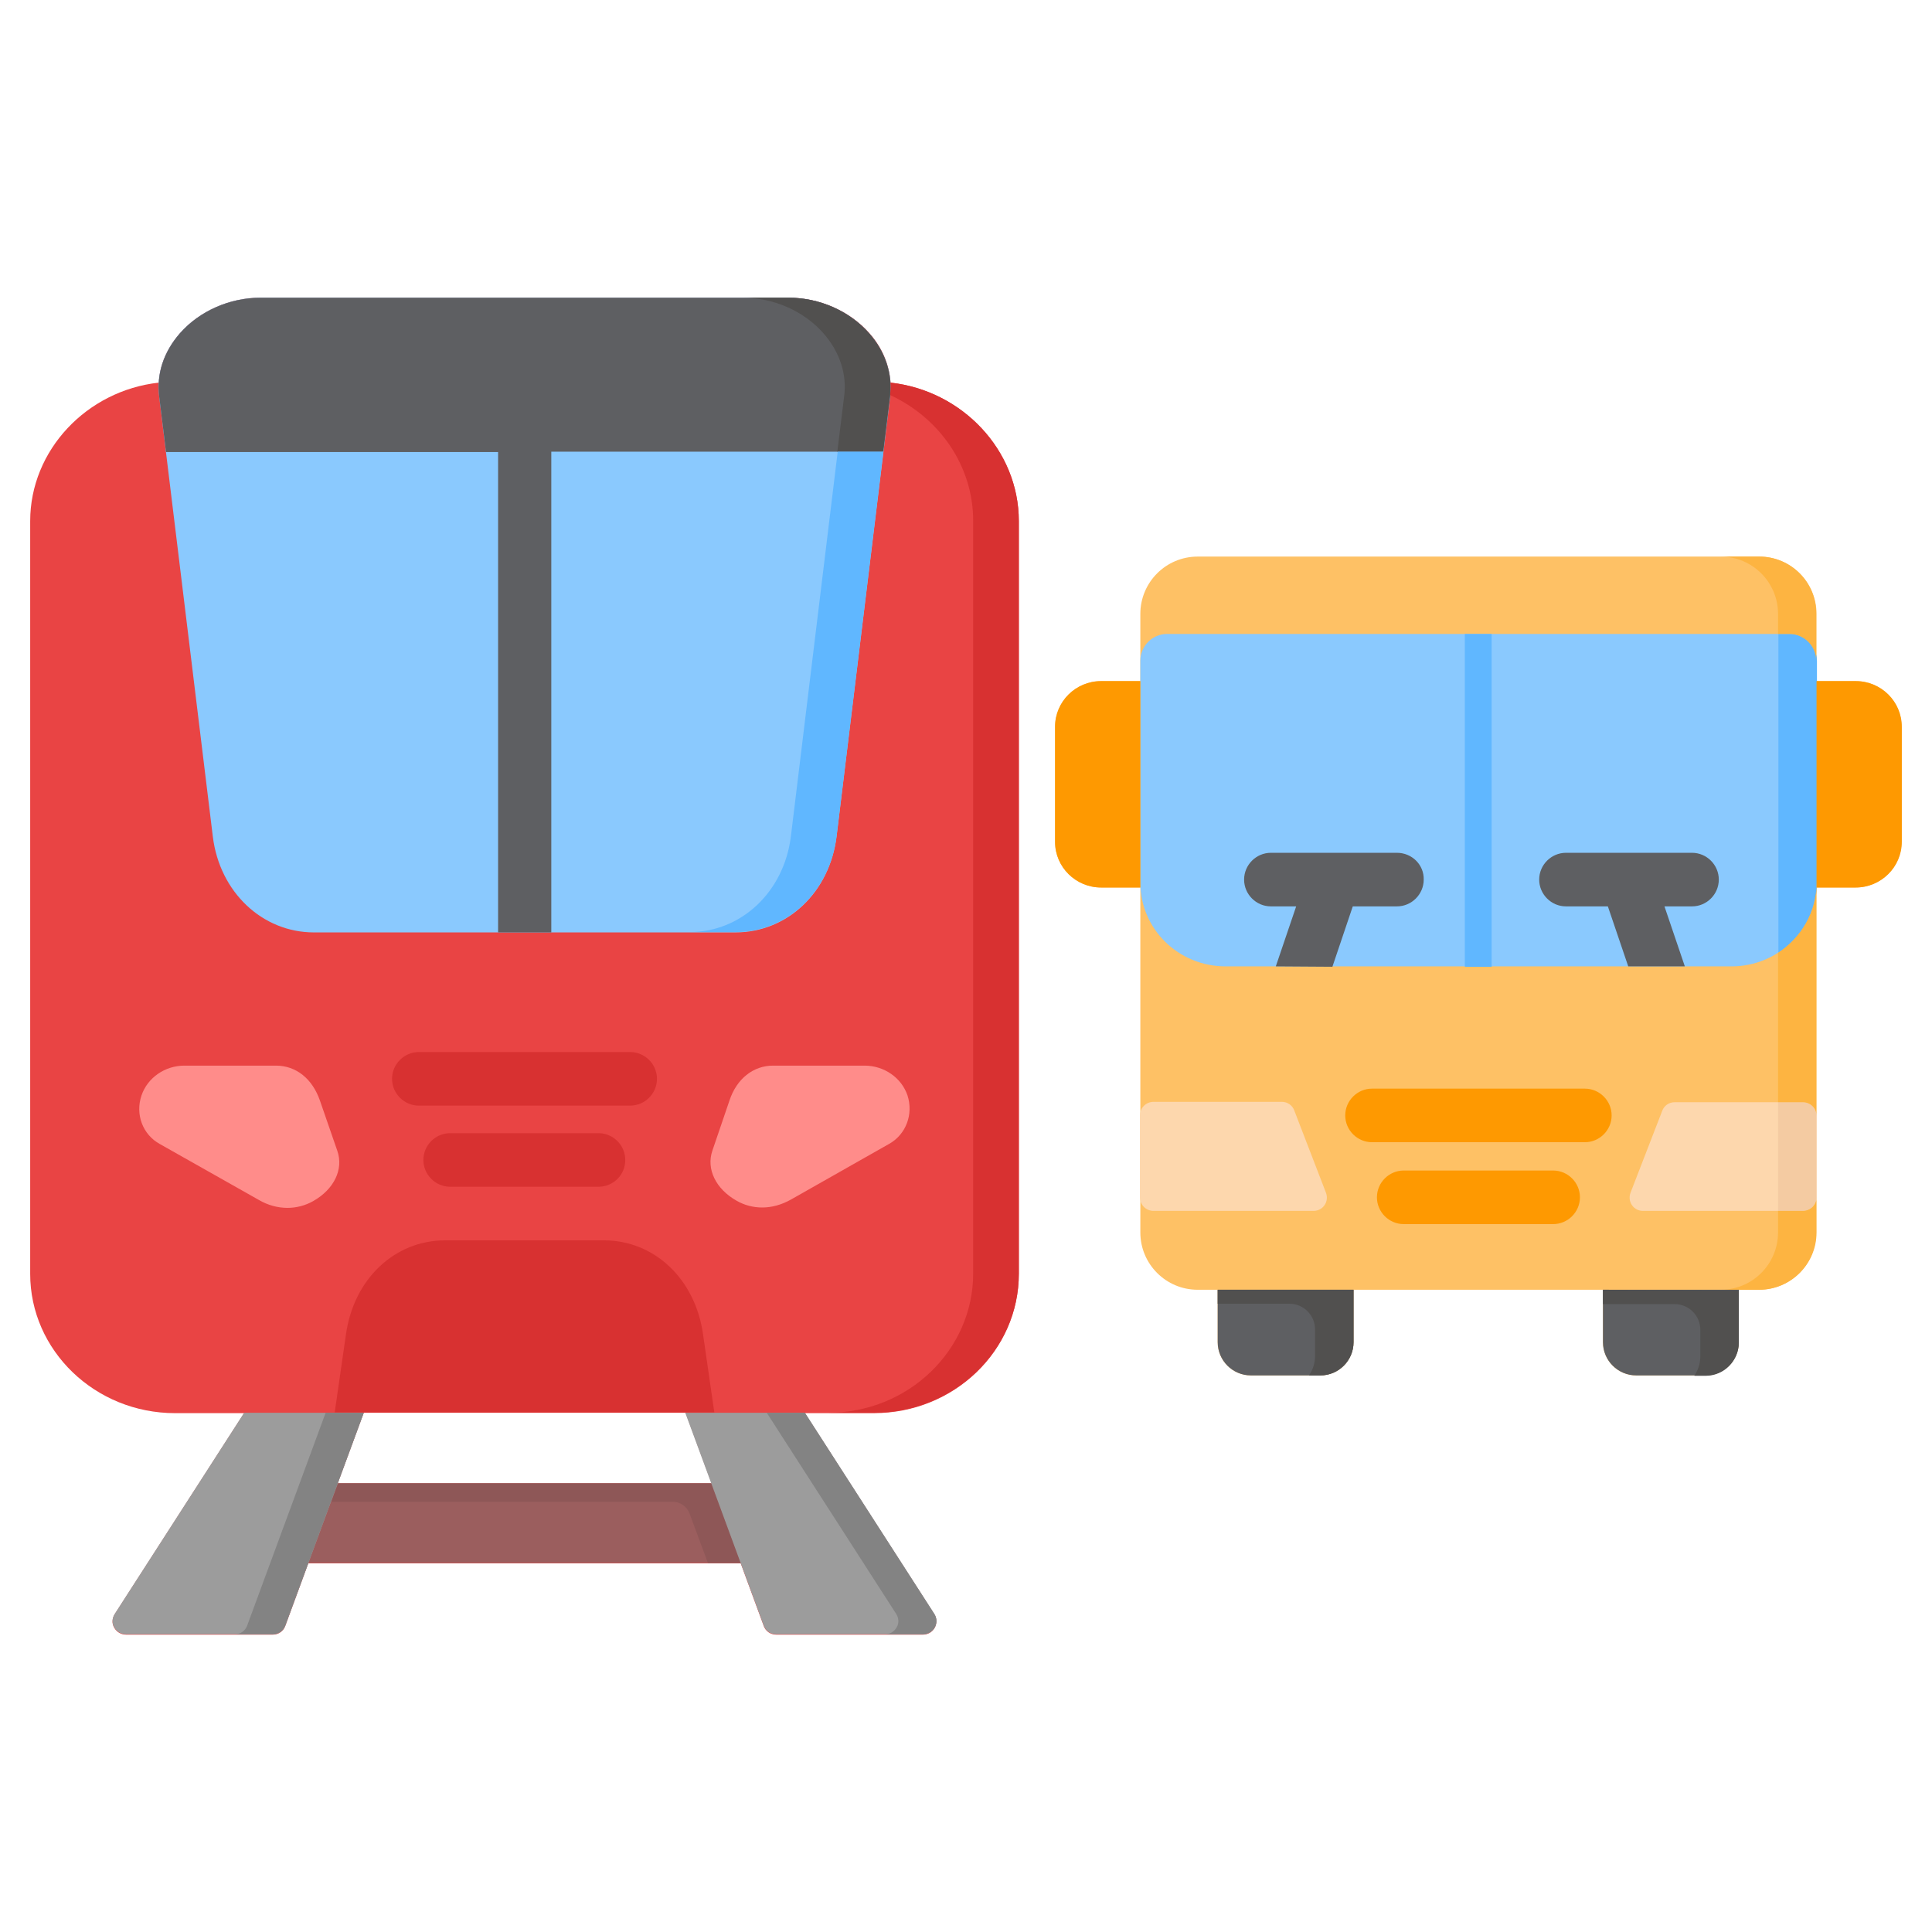 <svg xmlns="http://www.w3.org/2000/svg" version="1.1" xmlns:xlink="http://www.w3.org/1999/xlink" xmlns:svgjs="http://svgjs.com/svgjs" width="512" height="512" x="0" y="0" viewBox="0 0 512 512" style="enable-background:new 0 0 512 512" xml:space="preserve"><g><path fill="#e94444" d="M236 101.4c-.3-4.7-2.2-9.3-5.6-13.1-5.2-5.9-13.2-9.4-21.3-9.4H69c-8.1 0-16.1 3.5-21.3 9.4-3.4 3.9-5.4 8.4-5.6 13.1C23 103.5 8 119.3 8 138.1v199.5c0 20.3 17.2 36.9 38.4 36.9h18.3l-34.3 53.3c-.7 1.1-.8 2.5-.1 3.6.6 1.1 1.8 1.8 3.1 1.8h38.9c1.5 0 2.8-.9 3.3-2.3l6.1-16.6h114.6l6.1 16.6c.5 1.4 1.8 2.3 3.3 2.3h38.9c1.3 0 2.5-.7 3.1-1.8s.6-2.5-.1-3.6l-34.3-53.3h18.3c21.2 0 38.4-16.5 38.4-36.9V138.1c0-18.8-15-34.6-34-36.7zM89.5 393.1l6.9-18.7h85.3l6.9 18.7H89.5z" opacity="1" data-original="#e94444"></path><path fill="#9b5e5e" d="M188.5 393.1h-99l-7.8 21.1h114.6z" opacity="1" data-original="#9b5e5e"></path><path fill="#8e5757" d="m182.7 401 4.9 13.2h8.8l-7.8-21.1h-99l-1.8 4.9h90.6c1.8 0 3.6 1.2 4.3 3z" opacity="1" data-original="#8e5757"></path><path fill="#8ac9fe" d="M230.3 88.3c-5.2-5.9-13.2-9.4-21.3-9.4H69c-8.1 0-16.1 3.5-21.3 9.4-4.3 4.9-6.3 10.8-5.5 16.9l14.2 116.5c1.8 14.7 13.1 25.4 26.8 25.4h111.7c13.8 0 25-10.7 26.8-25.4l14.2-116.5c.7-6.1-1.3-12-5.6-16.9z" opacity="1" data-original="#8ac9fe"></path><path fill="#5e5f62" d="M230.3 88.3c-5.2-5.9-13.2-9.4-21.3-9.4H69c-8.1 0-16.1 3.5-21.3 9.4-4.3 4.9-6.3 10.8-5.5 16.9l1.8 14.6h88v127.3h14.1V119.7h88l1.8-14.6c.7-6-1.3-11.9-5.6-16.8z" opacity="1" data-original="#5e5f62"></path><g fill="#ff8c8a"><path d="M84.8 291.7c-2-5.8-6.3-9.3-11.7-9.3H48.9c-5.2 0-9.8 3.2-11.4 7.9-1.7 5 .3 10.4 4.9 12.9L68.6 318c2.4 1.4 5 2.1 7.6 2.1 2.3 0 4.7-.6 6.8-1.8 5.5-3.1 8.1-8.4 6.4-13.3zM240.5 290.3c-1.6-4.7-6.2-7.9-11.4-7.9h-24.2c-5.3 0-9.7 3.5-11.6 9.3l-4.5 13.2c-1.7 4.9.9 10.2 6.4 13.3 2.1 1.2 4.4 1.8 6.8 1.8 2.5 0 5.1-.7 7.6-2.1l26.1-14.8c4.4-2.5 6.4-7.8 4.8-12.8z" fill="#ff8c8a" opacity="1" data-original="#ff8c8a"></path></g><g fill="#d83131"><path d="M167 293h-56c-3.9 0-7.1-3.2-7.1-7.1s3.2-7.1 7.1-7.1h56c3.9 0 7.1 3.2 7.1 7.1s-3.2 7.1-7.1 7.1zM158.6 314.5h-39.3c-3.9 0-7.1-3.2-7.1-7.1s3.2-7.1 7.1-7.1h39.3c3.9 0 7.1 3.2 7.1 7.1 0 4-3.2 7.1-7.1 7.1zM236 101.4c.1 1.1 0 2.2-.1 3.3 13 6 22 18.7 22 33.3v199.5c0 20.3-17.2 36.9-38.4 36.9h12.1c21.2 0 38.4-16.5 38.4-36.9V138.1c0-18.8-15-34.6-34-36.7z" fill="#d83131" opacity="1" data-original="#d83131"></path></g><path fill="#51504f" d="M209 78.9h-12.1c8.1 0 16.1 3.5 21.3 9.4 4.3 4.9 6.3 10.8 5.5 16.8l-1.8 14.6H234l1.8-14.6c.7-6-1.2-12-5.5-16.8-5.2-5.9-13.2-9.4-21.3-9.4z" opacity="1" data-original="#51504f"></path><path fill="#60b7ff" d="m222 119.7-12.4 101.9c-1.8 14.7-13.1 25.4-26.8 25.4h12.1c13.8 0 25-10.7 26.8-25.4l12.4-101.9z" opacity="1" data-original="#60b7ff"></path><path fill="#d83131" d="m189.3 374.3-3-20.8c-2.1-14.6-12.9-24.8-26.3-24.8h-42c-13.4 0-24.2 10.2-26.3 24.8l-3 20.8z" opacity="1" data-original="#d83131"></path><g fill="#9c9c9c"><path d="m64.7 374.4-34.3 53.3c-.7 1.1-.8 2.5-.1 3.6.6 1.1 1.8 1.8 3.1 1.8h38.9c1.5 0 2.8-.9 3.3-2.3l20.8-56.4zM213.3 374.4h-31.7l20.8 56.4c.5 1.4 1.8 2.3 3.3 2.3h38.9c1.3 0 2.5-.7 3.1-1.8s.6-2.5-.1-3.6z" fill="#9c9c9c" opacity="1" data-original="#9c9c9c"></path></g><g fill="#838383"><path d="M65.5 430.8c-.5 1.4-1.8 2.3-3.3 2.3h10.1c1.5 0 2.8-.9 3.3-2.3l20.8-56.4H86.3zM247.6 427.7l-34.3-53.3h-10.1l34.3 53.3c.7 1.1.8 2.5.1 3.6-.6 1.1-1.8 1.8-3.1 1.8h10.1c1.3 0 2.5-.7 3.1-1.8.7-1.2.6-2.5-.1-3.6z" fill="#838383" opacity="1" data-original="#838383"></path></g><path fill="#fec165" d="M491.8 180.5h-10.4v-17.8c0-8.4-6.8-15.2-15.2-15.2H317.4c-8.4 0-15.2 6.8-15.2 15.2v17.8h-10.4c-6.7 0-12.2 5.4-12.2 12.1v30.5c0 6.7 5.5 12.1 12.2 12.1h10.4v91.4c0 8.4 6.8 15.2 15.2 15.2h5.3v13.9c0 4.9 4 8.8 8.8 8.8h18.4c4.9 0 8.8-4 8.8-8.8v-13.9h66.1v13.9c0 4.9 4 8.8 8.8 8.8H452c4.9 0 8.8-4 8.8-8.8v-13.9h5.3c8.4 0 15.2-6.8 15.2-15.2v-91.4h10.4c6.7 0 12.2-5.4 12.2-12.1v-30.5c.1-6.7-5.4-12.1-12.1-12.1z" opacity="1" data-original="#fec165"></path><path fill="#fe9901" d="M420 302.7h-56.4c-3.9 0-7.1-3.2-7.1-7.1s3.2-7.1 7.1-7.1H420c3.9 0 7.1 3.2 7.1 7.1s-3.2 7.1-7.1 7.1zM411.6 324.4H372c-3.9 0-7.1-3.2-7.1-7.1s3.2-7.1 7.1-7.1h39.6c3.9 0 7.1 3.2 7.1 7.1s-3.2 7.1-7.1 7.1z" opacity="1" data-original="#fe9901"></path><path fill="#fdd7ad" d="M477.8 292.1h-34c-1.5 0-2.8.9-3.3 2.3l-8.4 21.7c-.4 1.1-.3 2.3.4 3.3s1.8 1.5 2.9 1.5h42.4c2 0 3.6-1.6 3.6-3.6v-21.7c0-1.9-1.6-3.5-3.6-3.5zM343 294.3c-.5-1.4-1.8-2.3-3.3-2.3h-34c-2 0-3.6 1.6-3.6 3.6v21.7c0 2 1.6 3.6 3.6 3.6h42.4c1.2 0 2.3-.6 2.9-1.5.7-1 .8-2.2.4-3.3z" opacity="1" data-original="#fdd7ad"></path><path fill="#8ac9fe" d="M309.3 168c-3.9 0-7.1 3.2-7.1 7.1v58.8c0 12.3 10.1 22.2 22.6 22.2h134.1c12.4 0 22.6-10 22.6-22.2v-58.8c0-3.9-3.2-7.1-7.1-7.1z" opacity="1" data-original="#8ac9fe"></path><path fill="#60b7ff" d="M474.3 168h-3v84.5c6.1-4 10.2-10.8 10.2-18.6v-58.8c-.1-3.9-3.3-7.1-7.2-7.1zM388.2 168h7.1v88.2h-7.1z" opacity="1" data-original="#60b7ff"></path><g fill="#5e5f62"><path d="M448.4 226H415c-3.9 0-7.1 3.2-7.1 7.1s3.2 7.1 7.1 7.1h11.1l5.4 15.9h15l-5.4-15.9h7.3c3.9 0 7.1-3.2 7.1-7.1s-3.2-7.1-7.1-7.1zM370.2 226h-33.4c-3.9 0-7.1 3.2-7.1 7.1s3.2 7.1 7.1 7.1h6.7l-5.4 15.9 15 .1 5.4-16h11.7c3.9 0 7.1-3.2 7.1-7.1.1-3.9-3.1-7.1-7.1-7.1z" fill="#5e5f62" opacity="1" data-original="#5e5f62"></path></g><g fill="#fe9901"><path d="M302.2 180.5h-10.4c-6.7 0-12.2 5.4-12.2 12.1v30.5c0 6.7 5.5 12.1 12.2 12.1h10.4zM491.8 180.5h-10.4v54.7h10.4c6.7 0 12.2-5.4 12.2-12.1v-30.5c0-6.7-5.5-12.1-12.2-12.1z" fill="#fe9901" opacity="1" data-original="#fe9901"></path></g><path fill="#f4cba2" d="M477.8 292.1h-6.6v28.8h6.6c2 0 3.6-1.6 3.6-3.6v-21.7c0-1.9-1.6-3.5-3.6-3.5z" opacity="1" data-original="#f4cba2"></path><path fill="#fdb441" d="M466.2 147.5H456c8.4 0 15.2 6.8 15.2 15.2v5.3h3c3.9 0 7.1 3.2 7.1 7.1v-12.4c.1-8.4-6.7-15.2-15.1-15.2z" opacity="1" data-original="#fdb441"></path><g fill="#fdb441"><path d="M477.8 320.9h-6.6v5.7c0 8.4-6.8 15.2-15.2 15.2h10.2c8.4 0 15.2-6.8 15.2-15.2v-9.2c0 1.9-1.6 3.5-3.6 3.5zM471.2 252.5v39.6h6.6c2 0 3.6 1.6 3.6 3.6V234c0 7.7-4.1 14.5-10.2 18.5z" fill="#fdb441" opacity="1" data-original="#fdb441"></path></g><path fill="#5e5f62" d="M358.7 341.8v13.9c0 4.9-4 8.8-8.8 8.8h-18.4c-4.9 0-8.8-4-8.8-8.8v-13.9zm66.1 0v13.9c0 4.9 4 8.8 8.8 8.8H452c4.9 0 8.8-4 8.8-8.8v-13.9z" opacity="1" data-original="#5e5f62"></path><g fill="#51504f"><path d="M322.7 345.5h19c3.8 0 6.8 3.1 6.8 6.8v7.1c0 1.9-.6 3.6-1.6 5.1h3c4.9 0 8.8-4 8.8-8.8v-13.9h-36zM424.8 341.8v3.8h19c3.8 0 6.8 3.1 6.8 6.8v7.1c0 1.9-.6 3.6-1.6 5.1h3c4.9 0 8.8-4 8.8-8.8v-13.9z" fill="#51504f" opacity="1" data-original="#51504f"></path></g></g></svg>